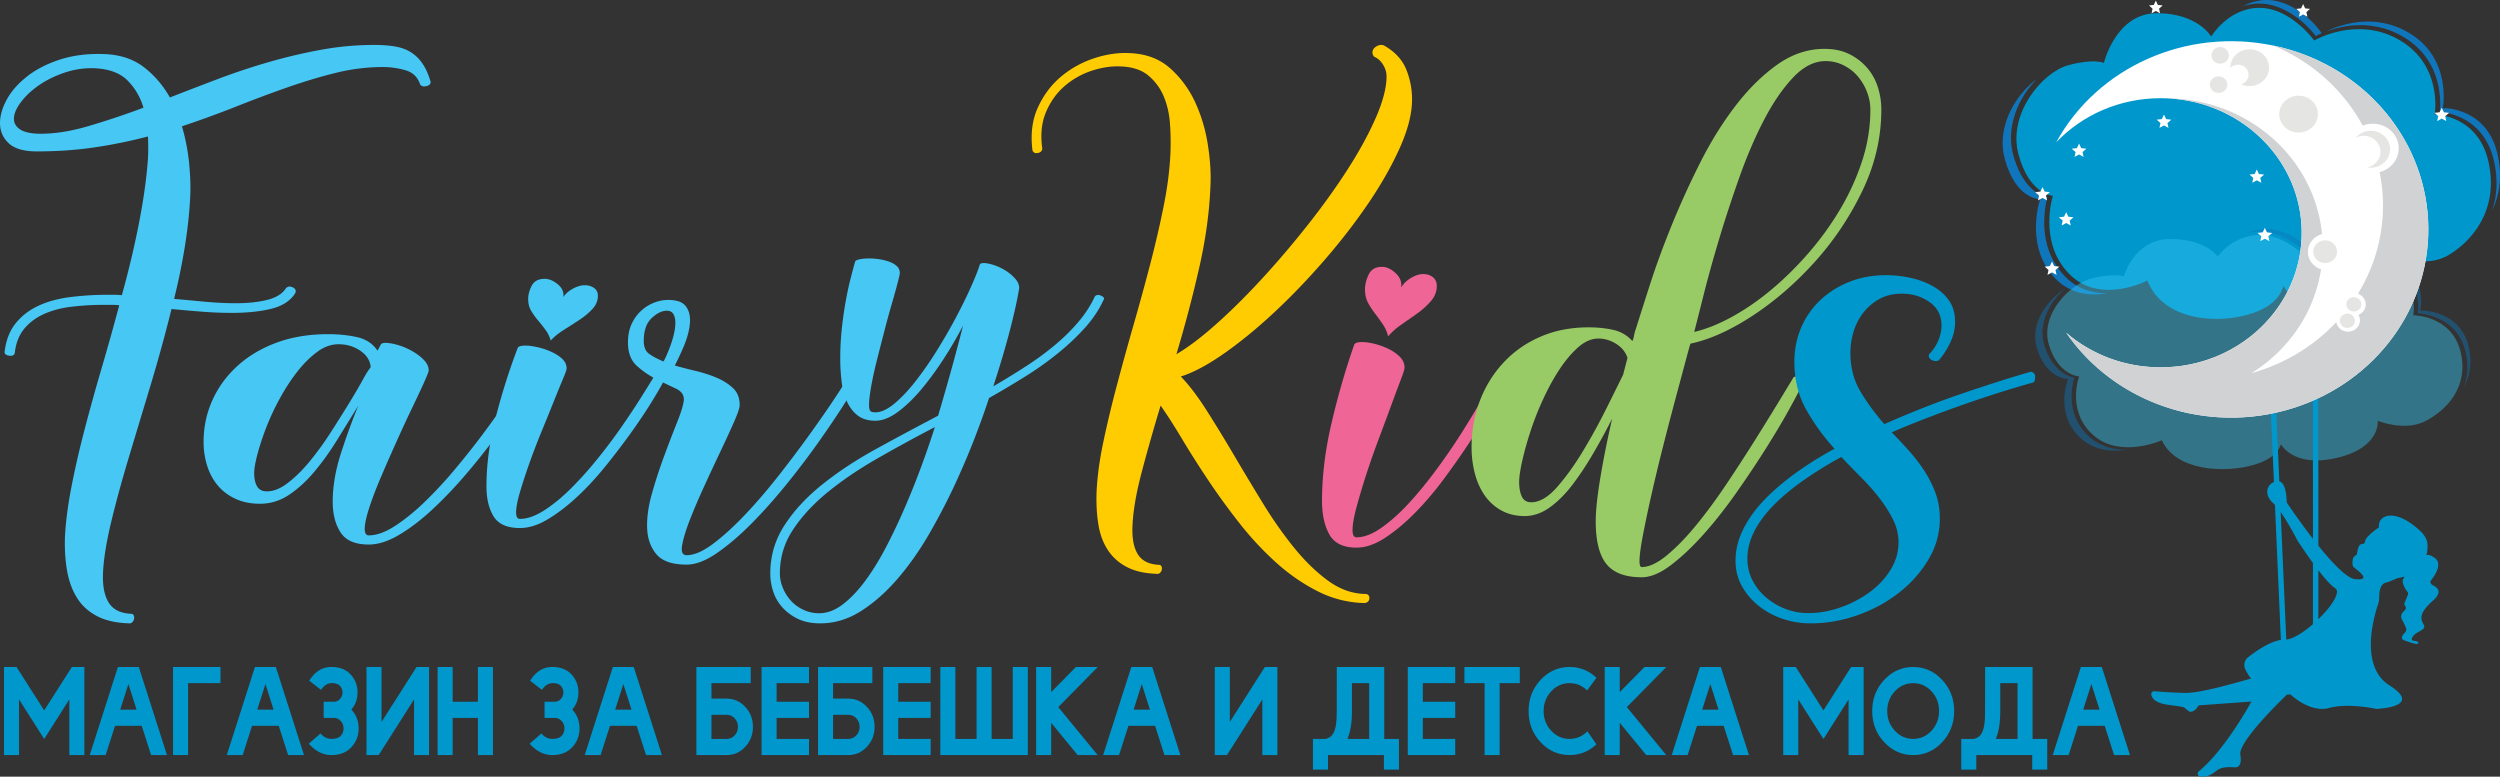 <svg xmlns="http://www.w3.org/2000/svg" viewBox="0 0 9937.09 3087.21"><rect x="0" y="0" width="9937.09" height="3087.21" fill="#333333" stroke="none"/><defs><style>.cls-1{fill:#0f0f10;}.cls-1,.cls-2,.cls-3,.cls-4,.cls-5,.cls-7,.cls-8,.cls-9{fill-rule:evenodd;}.cls-2,.cls-4{fill:#0f76bc;}.cls-3,.cls-6{fill:#0098cc;}.cls-4,.cls-5{opacity:0.45;}.cls-5{fill:#33c5f3;}.cls-7{fill:#fff;}.cls-8{fill:#d0d2d3;}.cls-9{fill:#e5e5e4;}.cls-10{fill:#ffcc02;}.cls-11{fill:#46c7f4;}.cls-12{fill:#ef6596;}.cls-13{fill:#98cb66;}</style></defs><g id="right_logo" data-name="right logo"><g id="Layer_2" data-name="Layer 2"><path class="cls-1" d="M11758.32,1273.66c2.07-.76,4.18-1.51,6.37-2.27-3.75,2-5.74,3.13-5.74,3.13l-.63-.86Z" transform="translate(-2560.42 -1113.66)"/><path class="cls-2" d="M12466.45,1950.19c31.74-65.94,39.27-141.07,22-220.16-15.75-72.3-53.95-130.58-119.63-162.87-25-12.29-61.79-23.27-90-23.27h-9.49l1.67-9.63c5.6-32.2,2.11-76.66-4.62-108-17.08-79.56-62.19-141.26-130.73-182-71.64-42.61-151.71-53.72-232.4-37.88-30.06,5.9-67.64,17.42-96.8,32.45a437.49,437.49,0,0,1,64.21-18c84.44-16.58,168.37-4.79,243.32,39.78,72.39,43.06,120.26,108.62,138.29,192.66,6.57,30.61,10.08,72,6.1,105.17,29,1.94,63.15,12.49,87.67,24.55,70.1,34.47,111.45,96.82,128.27,174,14.69,67.45,12.38,132.93-7.91,193.23Zm-677.51-704.49-2.68-3.71c-47.24-65.51-133.15-128.33-214.47-128.33-34.23,0-66.28,9-95.18,24.66a209.42,209.42,0,0,1,65.56-10.49c84.14,0,172,61.64,223,129.24,7.41-4,15.41-7.83,23.73-11.37Z" transform="translate(-2560.42 -1113.66)"/><path class="cls-2" d="M10656.8,1427.33c-76,76-122.61,192.38-95.31,297.35,14.6,56.15,41.17,115.51,88.26,150.41,12.55,9.3,31.33,19.47,48.3,23.2-8.73,31.86-12.53,71.32-12.21,102.7.84,79.88,26.26,153.48,81.73,210.63,47.61,49.05,107.46,68.2,169.29,67.66-3,.53-6,1-8.86,1.41-73.47,10.58-144-4.4-197.93-59.93-52.52-54.1-76.3-123.65-77.08-199.23-.34-32.69,4.05-75.28,14.17-106.72l3.28-10.19-10.4-.56c-15.82-.85-37.35-12.36-49.75-21.55-43.9-32.53-68.61-89.12-82.2-141.35-20.12-77.38,2-157.86,44.31-223,20.62-31.76,50.51-65.74,84.4-90.83Z" transform="translate(-2560.42 -1113.66)"/><path class="cls-3" d="M11759,1274.52s171.58-101.28,341.85,0,137.12,294.15,137.12,294.15,172.8,0,214.12,189.65-65,313.33-159.65,369.61-216-1.93-216-1.93,15.18,140.45-184.08,195.46-255.45-71.61-255.45-71.61c-14.83,53.29-61.72,87.39-119,107.4-138.54,48.37-359.69,32.47-421.92-128.69,0,0-188.78,99.67-311.81-27.09s-63.86-309.63-63.86-309.63-95.17-5.08-137.13-166.42,95.55-324.14,197.22-352.21,142.76-9.67,142.76-9.67,47-197.39,210.37-197.39,216,92.89,216,92.89,67.4-114.18,191.95-114.18S11759,1274.52,11759,1274.52Z" transform="translate(-2560.42 -1113.66)"/></g><g id="Layer_2_copy" data-name="Layer 2 copy"><path class="cls-1" d="M11733.08,2144.63c1.81-.57,3.66-1.14,5.57-1.71-3.28,1.47-5,2.35-5,2.35l-.55-.64Z" transform="translate(-2560.42 -1113.66)"/><path class="cls-4" d="M12352.75,2653.89c27.78-49.64,34.37-106.19,19.29-165.73-13.79-54.42-47.21-98.29-104.68-122.6-21.88-9.25-54.08-17.52-78.76-17.52h-8.3l1.46-7.24c4.9-24.24,1.85-57.71-4.05-81.34-14.94-59.89-54.42-106.33-114.39-137-62.7-32.08-132.76-40.44-203.38-28.52-26.3,4.45-59.19,13.11-84.7,24.43a432.43,432.43,0,0,1,56.19-13.55c73.89-12.48,147.33-3.61,212.92,30,63.35,32.41,105.24,81.76,121,145,5.75,23,8.82,54.22,5.34,79.17,25.33,1.46,55.26,9.4,76.71,18.47,61.35,25.95,97.53,72.89,112.25,131,12.86,50.77,10.84,100.06-6.92,145.45Zm-592.88-530.31-2.34-2.79c-41.34-49.31-116.52-96.6-187.68-96.6a196.4,196.4,0,0,0-83.29,18.56,210.62,210.62,0,0,1,57.37-7.9c73.62,0,150.53,46.4,195.17,97.29,6.49-3,13.49-5.9,20.77-8.56Z" transform="translate(-2560.42 -1113.66)"/><path class="cls-4" d="M10769.15,2260.3c-66.48,57.21-107.29,144.82-83.4,223.84,12.78,42.27,36,87,77.24,113.22,11,7,27.41,14.65,42.26,17.46-7.64,24-11,53.69-10.68,77.31.73,60.13,23,115.53,71.52,158.55,41.66,36.92,94,51.34,148.14,50.94-2.63.39-5.22.74-7.75,1.06-64.3,8-126-3.32-173.21-45.12-46-40.73-66.77-93.08-67.45-150-.3-24.61,3.54-56.66,12.4-80.34l2.87-7.66-9.11-.42c-13.83-.64-32.68-9.31-43.53-16.23-38.41-24.48-60-67.08-71.93-106.4-17.6-58.25,1.77-118.83,38.78-167.87,18-23.9,44.2-49.48,73.85-68.37Z" transform="translate(-2560.42 -1113.66)"/><path class="cls-5" d="M11733.63,2145.28s150.15-76.24,299.15,0,120,221.42,120,221.42,151.21,0,187.37,142.76-56.91,235.86-139.71,278.23-189-1.46-189-1.46,13.28,105.73-161.09,147.13-223.54-53.9-223.54-53.9c-13,40.12-54,65.79-104.16,80.85-121.24,36.41-314.76,24.43-369.22-96.87,0,0-165.2,75-272.86-20.4s-55.88-233.07-55.88-233.07-83.28-3.83-120-125.28,83.61-244,172.59-265.12,124.92-7.28,124.92-7.28,41.09-148.59,184.09-148.59,189,69.92,189,69.92,59-85.94,168-85.94,190.38,97.6,190.38,97.6Z" transform="translate(-2560.42 -1113.66)"/></g><g id="Layer_6" data-name="Layer 6"><path class="cls-6" d="M11111.54,3874.4c2,13.85,14.67,33.79,66.69,40.82,82.92,11.3,52.91,5.54,85.18,27.07,0,0,20.2,5.55,35.77-24.83l210.2-15.24s-103.69,191.54-209.07,277.34c-7.9,6.5-4.52,19.4,5.75,20.68,11.62,1.49,26.06.75,40.28-6.82,31.48-16.42,28.43-33.79,95.23-29.95,0,0,33.73,7.46,23.8-49.57-8.34-48,138.45-194.2,185.49-239.5,4.52,0,9.26-.11,13.88-.43,0,0,76.84,74.72,153.67,53.72s187.3,3.73,187.3,3.73,190.46-6.07,52.24-93.58c-118.25-74.83-63.3-268.29-45-322.43a83.13,83.13,0,0,0,4.4-27.82c-.11-19.93,3.5-55.43,29.79-58.73,10.27-3.63,19.86-7.36,28.88-11.09,4.85-2,9.59-4.05,14.1-6.07,3.16-.54,6.32-1.07,9.26-1.71a170.71,170.71,0,0,0,18.95-4.9l-3.95,7.35-3.16,5.55v.1c-3.83,14.28,11.29,38.16,13.32,41.57l.22.21c5.76,5.76,9.14,11.94,6.44,18.44-8,19.72-13,31.66-14.11,35-1.35,3.41,11.28,14.6,3.72,23.87a71,71,0,0,1-7.33,7.82c-7.72,7.2-10.93,17.89-7.38,27.58a13.16,13.16,0,0,0,1,2.12c1.92,3.2,12,22.49,16.13,33.9a8.36,8.36,0,0,1,1.13,3.09,2.11,2.11,0,0,0,.23,1,12.28,12.28,0,0,1,.34,3.73v.1a19.76,19.76,0,0,1-6,12.37c-9.59,9.8-19.41,24.3-.79,30.59,29.22,9.7,57.77,20.68,54.38,8.42-3.5-12-36.1.64-22.45-22.71,14.1-23.23,56.64-26.32,44.34-48.17-12.07-21.64-22-43.92,36.67-95.93,38.36-33.9,18.73-52.12.45-60.65-9.93-4.69-13.2-13.33-7.67-20.68,17.37-22.06,44.11-64.81,15.91-87.19a70.91,70.91,0,0,0-24-12.79c-.79-.32-1.24-.42-1.91-.64a57.65,57.65,0,0,0-8.81,1.17c1-3.94,1.81-7.67,2.49-11.3,3.83-23,.67-40.6.67-40.6a81.48,81.48,0,0,0-2.59-8.53c-4.63-12.15-12.86-24.52-26.18-36.67-105.94-97.63-170.48-57-162.92-13.53,0,0-52.24,34.53-55.29,55.63s-20.31-2.66-28.32,30.7c-4.74,19.19-3.16,21.85-7.78,24.41-6.66,3.84-12.08,9.81-13,17.37-1.46,11.3-2,24.63,3.16,29.64,9.14,8.95,79.77,55.64,6.09,48.07-33.17-3.31-91.61-65.45-145.77-132.81l-.4-637.23c-7.45-5.43-14.67-11.19-21.55-17l.4,627.1c-57-73.76-104.48-145-104.48-145s1.13-75.57-29.22-83.67l-10.72-242.28-1.13-27-.79-17.8-4-119.27a31,31,0,0,1-4.28-.64c-5.87-.85-11.62-1.91-17.49-3l2.63,88.36,1.58,34.64.68,13.86,12.18,275.95c-30.57,12.37-38.81,51.7-3.27,83.78,2.37,2.13,4.74,4.48,7.22,7.14l23.58,536.46c-46.26,7.46-100.87,45.84-130.43,69.18a38.46,38.46,0,0,0-11.28,46.79,185.19,185.19,0,0,0,23.13,37.52c-88.57,25.9-211.33,58.73-261.76,57.35-59.69-1.6-102.56-4.91-122-6.72A11.43,11.43,0,0,0,11111.54,3874.4Zm664-494.25c24.71,32,49.64,60.75,66.45,71.3,24.49,15.25-14.44,73.23-66.45,123.33Zm-127.61,275.42-22.23-506.4c33.51,47.11,66.68,113,66.68,113s28.32,43.49,61.61,89.33V3594.6C11716.19,3627.43,11675.35,3653.33,11647.93,3655.57Z" transform="translate(-2560.42 -1113.66)"/></g><g id="Layer_1" data-name="Layer 1"><path class="cls-7" d="M11709.22,2038.87c0-295.42-251-534.9-560.62-534.9-164.45,0-312.37,67.56-414.92,175.17,163.82-299.16,517.31-456.6,862.86-384.32s597.57,356.41,615.17,693.52-203.57,643.72-539.88,748.42-704.45-18.45-898.62-300.59c99.38,85.53,231,137.61,375.39,137.61,309.63,0,560.62-239.49,560.62-534.91" transform="translate(-2560.42 -1113.66)"/><path class="cls-8" d="M11709.22,2038.87c0-287.26-237.33-521.6-535.11-534.33l.11,0c275,1.85,516.23,175.63,593.38,427.51a570.18,570.18,0,0,1,22.4,112.22c-32.27,8.68-55.92,37-55.92,70.54,0,32.21,21.78,59.56,52.06,69.38-25.25,165.52-123.28,317.64-277.24,413,133.45-37.19,249.32-108.77,337.9-203.13,3.67,21.47,23.19,37.85,46.72,37.85,26.15,0,47.34-20.22,47.34-45.17A43.31,43.31,0,0,0,11935,2365c16.92-6.89,28.77-22.91,28.77-41.57,0-19.37-12.78-35.89-30.74-42.31,56-91.32,90.51-195.49,97.94-305.81a662.75,662.75,0,0,0-12-177.49c43.71-11.21,75.89-49.29,75.89-94.54,0-54.06-45.93-97.89-102.6-97.89a106.55,106.55,0,0,0-40.43,7.9c-74.89-138.85-198.38-252.93-355.35-318.45,345.55,72.29,597.57,356.41,615.17,693.52s-203.57,643.72-539.88,748.42-704.46-18.45-898.62-300.59c99.38,85.53,231,137.61,375.39,137.61,309.62,0,560.62-239.49,560.62-534.91" transform="translate(-2560.42 -1113.66)"/><path class="cls-9" d="M11696.87,1494c-42.41,0-76.79,32.8-76.79,73.27s34.38,73.27,76.79,73.27,76.79-32.8,76.79-73.27-34.38-73.27-76.79-73.27" transform="translate(-2560.42 -1113.66)"/><path class="cls-9" d="M11916.46,2294.86c-16.52,0-29.92,12.79-29.92,28.55s13.4,28.56,29.92,28.56,29.92-12.79,29.92-28.56-13.39-28.55-29.92-28.55" transform="translate(-2560.42 -1113.66)"/><path class="cls-9" d="M11983.77,1633.62a78,78,0,0,0-60.42,28.05,68.69,68.69,0,0,1,32.54-8.11c36.73,0,66.5,28.41,66.5,63.45,0,30.39-22.38,55.78-52.28,62a80.88,80.88,0,0,0,13.66,1.16c42.42,0,76.8-32.8,76.8-73.27s-34.38-73.27-76.8-73.27" transform="translate(-2560.42 -1113.66)"/><path class="cls-9" d="M11802.46,2068.86c-26.15,0-47.34,20.22-47.34,45.17s21.19,45.17,47.34,45.17,47.34-20.22,47.34-45.17-21.19-45.17-47.34-45.17" transform="translate(-2560.42 -1113.66)"/><path class="cls-9" d="M11890.81,2360.13c-16.52,0-29.92,12.78-29.92,28.55s13.4,28.55,29.92,28.55,29.92-12.79,29.92-28.55-13.39-28.55-29.92-28.55" transform="translate(-2560.42 -1113.66)"/><path class="cls-9" d="M11502.5,1309.27c-42.42,0-76.8,32.8-76.8,73.27,0,.46,0,.91,0,1.37a42.33,42.33,0,0,1,30.8-13c22.93,0,41.52,17.74,41.52,39.62,0,17.82-12.34,32.89-29.3,37.87a79.41,79.41,0,0,0,33.76,7.45c42.41,0,76.79-32.81,76.79-73.27s-34.38-73.27-76.79-73.27" transform="translate(-2560.42 -1113.66)"/><path class="cls-9" d="M11385.17,1300.51c-19.15,0-34.68,14.81-34.68,33.08s15.53,33.08,34.68,33.08,34.67-14.81,34.67-33.08-15.52-33.08-34.67-33.08" transform="translate(-2560.42 -1113.66)"/><path class="cls-9" d="M11379,1417c-19.15,0-34.67,14.81-34.67,33.08s15.52,33.09,34.67,33.09,34.67-14.81,34.67-33.09S11398.14,1417,11379,1417" transform="translate(-2560.42 -1113.66)"/><polygon class="cls-7" points="8212.77 843.36 8204.21 861.38 8183.61 863.58 8198.93 876.91 8194.75 896.28 8212.77 886.5 8230.79 896.28 8226.61 876.9 8241.93 863.58 8221.32 861.38 8212.77 843.36"/><polygon class="cls-7" points="8263.94 570.85 8255.39 588.87 8234.78 591.06 8250.1 604.39 8245.92 623.77 8263.94 613.99 8281.96 623.77 8277.78 604.39 8293.1 591.06 8272.49 588.87 8263.94 570.85"/><polygon class="cls-7" points="8118.69 743.63 8110.14 761.65 8089.53 763.84 8104.85 777.17 8100.67 796.55 8118.69 786.76 8136.71 796.55 8132.53 777.17 8147.85 763.84 8127.24 761.65 8118.69 743.63"/><polygon class="cls-7" points="8601.42 455.44 8592.87 473.46 8572.26 475.65 8587.58 488.99 8583.4 508.37 8601.42 498.58 8619.44 508.37 8615.26 488.99 8630.58 475.65 8609.97 473.46 8601.42 455.44"/><polygon class="cls-7" points="8970.42 673.61 8961.87 691.63 8941.26 693.83 8956.58 707.16 8952.4 726.53 8970.42 716.75 8988.44 726.53 8984.26 707.15 8999.58 693.83 8978.97 691.63 8970.42 673.61"/><polygon class="cls-7" points="9002.31 905.67 8993.76 923.69 8973.15 925.88 8988.47 939.22 8984.29 958.59 9002.31 948.81 9020.34 958.59 9016.15 939.22 9031.48 925.88 9010.87 923.69 9002.31 905.67"/><polygon class="cls-7" points="8568.99 2.34 8561 19.59 8541.76 21.68 8556.07 34.44 8552.16 52.99 8568.99 43.62 8585.82 52.99 8581.91 34.44 8596.22 21.68 8576.98 19.59 8568.99 2.34"/><polygon class="cls-7" points="9154.58 15.97 9146.59 33.22 9127.35 35.32 9141.65 48.08 9137.75 66.62 9154.58 57.26 9171.4 66.62 9167.5 48.08 9181.8 35.32 9162.56 33.22 9154.58 15.97"/><polygon class="cls-7" points="9705.49 428.23 9696.94 446.25 9676.33 448.44 9691.65 461.77 9687.47 481.15 9705.49 471.36 9723.52 481.15 9719.33 461.77 9734.65 448.44 9714.05 446.25 9705.49 428.23"/><polygon class="cls-7" points="8156.42 1039.6 8147.87 1057.62 8127.26 1059.81 8142.58 1073.14 8138.4 1092.52 8156.43 1082.74 8174.45 1092.52 8170.26 1073.14 8185.59 1059.81 8164.98 1057.62 8156.42 1039.6"/></g></g><g id="letters_down" data-name="letters down"><g id="paths_for_font" data-name="paths for font"><path class="cls-6" d="M2736.06,4051l-100-157.23v221.19h-59.76V3764.82h49.77l110,172.6,110-172.6h49.77v350.09H2836V3893.72Z" transform="translate(-2560.42 -1113.66)"/><path class="cls-6" d="M3161,4114.91l-37.27-116.21H3017.6l-37.27,116.21h-63.17l112-350.09h82.94l112,350.09Zm-57.72-180.42-32.49-101.8-32.49,101.8Z" transform="translate(-2560.42 -1113.66)"/><path class="cls-6" d="M3308,4114.91h-59.76V3764.82h188.59V3829H3308Z" transform="translate(-2560.42 -1113.66)"/><path class="cls-6" d="M3705.64,4114.91l-37.26-116.21H3562.26L3525,4114.91h-63.17l112-350.09h82.94l112,350.09Zm-57.71-180.42-32.49-101.8-32.5,101.8Z" transform="translate(-2560.42 -1113.66)"/><path class="cls-6" d="M3847,3903h40.22q14.31,0,24.43-10.86a38.81,38.81,0,0,0,0-52.25q-10.12-10.86-32.38-10.87-24.54,0-42.95,26.62l-46.58-36.14q33.41-54.67,88.39-54.68,48.16,0,75.78,29.66t27.61,71.41q0,39.56-24.54,68.12,28.85,31,28.86,74.95t-29,74.95q-29,31-79,31t-90-45.16l46.58-40.77q18.18,21.72,43.4,21.72,25.45,0,36.81-12.2t11.37-29.54q0-17.34-11.37-29.54a36.42,36.42,0,0,0-27.72-12.21h-40Z" transform="translate(-2560.42 -1113.66)"/><path class="cls-6" d="M4216.22,3764.82H4266v350.09h-59.76V3893.72l-140.66,221.19h-48.4V3764.82h59.76v218.5Z" transform="translate(-2560.42 -1113.66)"/><path class="cls-6" d="M4460,3967.21H4359.61v147.7h-59.77V3764.82h59.77V3903H4460V3764.82h59.76v350.09H4460Z" transform="translate(-2560.42 -1113.66)"/><path class="cls-6" d="M4725,3903h40.22q14.31,0,24.42-10.86a38.78,38.78,0,0,0,0-52.25q-10.11-10.86-32.38-10.87-24.54,0-42.94,26.62l-46.58-36.14q33.39-54.67,88.39-54.68,48.16,0,75.78,29.66t27.61,71.41q0,39.56-24.54,68.12,28.84,31,28.85,74.95t-29,74.95q-29,31-79,31t-90-45.16l46.58-40.77q18.18,21.72,43.4,21.72,25.44,0,36.81-12.2t11.36-29.54q0-17.34-11.36-29.54a36.43,36.43,0,0,0-27.72-12.21h-40Z" transform="translate(-2560.42 -1113.66)"/><path class="cls-6" d="M5128.32,4114.91l-37.27-116.21H4984.94l-37.27,116.21H4884.5l112-350.09h82.94l112,350.09Zm-57.72-180.42-32.49-101.8-32.5,101.8Z" transform="translate(-2560.42 -1113.66)"/><path class="cls-6" d="M5388.26,3829v61.53h60.67q43.17,0,73.74,32.84t30.56,79.46q0,46.4-30.56,79.23t-73.74,32.83H5328.5V3764.82h215.87V3829Zm60.67,221.68q18.63,0,31.7-14t13.07-33.82q0-20-13.07-34t-31.7-14h-60.67v95.94Z" transform="translate(-2560.42 -1113.66)"/><path class="cls-6" d="M5776.14,3764.82V3829H5647.3v74h128.84v64.21H5647.3v83.49h128.84v64.21h-188.6V3764.82Z" transform="translate(-2560.42 -1113.66)"/><path class="cls-6" d="M5871.81,3829v61.53h60.66q43.17,0,73.74,32.84t30.56,79.46q0,46.4-30.56,79.23t-73.74,32.83H5812V3764.82h215.87V3829Zm60.66,221.68q18.63,0,31.7-14t13.07-33.82q0-20-13.07-34t-31.7-14h-60.66v95.94Z" transform="translate(-2560.42 -1113.66)"/><path class="cls-6" d="M6259.68,3764.82V3829H6130.84v74h128.84v64.21H6130.84v83.49h128.84v64.21h-188.6V3764.82Z" transform="translate(-2560.42 -1113.66)"/><path class="cls-6" d="M6298.08,4114.91V3764.82h59.76V4050.7h84.31V3764.82h59.76V4050.7H6586V3764.82h59.76v350.09Z" transform="translate(-2560.42 -1113.66)"/><path class="cls-6" d="M6843.88,4114.91l-105.2-128.17v128.17h-59.76V3764.82h59.76v99.85l98.39-99.85h86.8l-157,159.42,156.56,190.67Z" transform="translate(-2560.42 -1113.66)"/><path class="cls-6" d="M7189,4114.91l-37.26-116.21H7045.66l-37.26,116.21h-63.17l112-350.09h82.94l112,350.09Zm-57.71-180.42-32.5-101.8-32.49,101.8Z" transform="translate(-2560.42 -1113.66)"/><path class="cls-6" d="M7588.06,3764.82h49.76v350.09h-59.76V3893.72L7437.4,4114.91H7389V3764.82h59.76v218.5Z" transform="translate(-2560.42 -1113.66)"/><path class="cls-6" d="M7828.23,4050.7q22.28-3.9,33-24.41,13.18-25.14,12.5-82.27l.23-115v-64.2h188.6V4050.7h58.39v122.07h-59.76v-57.86H7838.91v57.86h-59.76V4050.7Zm174.51,0V3829h-68.62v114q0,66.9-17.95,107.66Z" transform="translate(-2560.42 -1113.66)"/><path class="cls-6" d="M8344.72,3764.82V3829H8215.88v74h128.84v64.21H8215.88v83.49h128.84v64.21h-188.6V3764.82Z" transform="translate(-2560.42 -1113.66)"/><path class="cls-6" d="M8461.52,4114.91V3829h-80.21v-64.2h220V3829h-80v285.89Z" transform="translate(-2560.42 -1113.66)"/><path class="cls-6" d="M8870.07,4020.43l35.91,51.76q-45.22,42.72-106.8,42.72-67.49,0-115.21-51.14t-47.71-123.91q0-72.51,47.71-123.77t115.21-51.27q61.57,0,106.8,42.72l-37,50.54q-29.31-29.05-69.76-29.06-42.72,0-72.94,32.48T8696,3939.86q0,45.91,30.22,78.37t72.94,32.47Q8840.3,4050.7,8870.07,4020.43Z" transform="translate(-2560.42 -1113.66)"/><path class="cls-6" d="M9103.89,4114.91l-105.21-128.17v128.17h-59.76V3764.82h59.76v99.85l98.39-99.85h86.8l-157,159.42,156.56,190.67Z" transform="translate(-2560.42 -1113.66)"/><path class="cls-6" d="M9449.05,4114.91l-37.27-116.21H9305.67l-37.27,116.21h-63.17l112-350.09h82.93l112,350.09Zm-57.72-180.42-32.49-101.8-32.49,101.8Z" transform="translate(-2560.42 -1113.66)"/><path class="cls-6" d="M9808.29,4051l-100-157.23v221.19h-59.77V3764.82h49.77l110,172.6,110-172.6H9968v350.09h-59.77V3893.72Z" transform="translate(-2560.42 -1113.66)"/><path class="cls-6" d="M10165,4114.91q-67.49,0-115.2-51.14t-47.72-123.91q0-72.51,47.72-123.77t115.2-51.27q67.49,0,115.21,51.27t47.71,123.77q0,72.76-47.71,123.91T10165,4114.91Zm72.83-96.68q30.1-32.46,30.11-78.37t-30.11-78.36Q10207.75,3829,10165,3829t-72.94,32.48q-30.23,32.46-30.22,78.36t30.22,78.37q30.23,32.47,72.94,32.47T10237.87,4018.23Z" transform="translate(-2560.42 -1113.66)"/><path class="cls-6" d="M10405.22,4050.7q22.27-3.9,33-24.41,13.17-25.14,12.5-82.27l.23-115v-64.2h188.59V4050.7h58.4v122.07h-59.76v-57.86H10415.9v57.86h-59.76V4050.7Zm174.51,0V3829h-68.62v114q0,66.9-18,107.66Z" transform="translate(-2560.42 -1113.66)"/><path class="cls-6" d="M10963.52,4114.91l-37.27-116.21h-106.11l-37.27,116.21h-63.17l112-350.09h82.94l112,350.09Zm-57.72-180.42-32.49-101.8-32.49,101.8Z" transform="translate(-2560.42 -1113.66)"/></g></g><g id="letters_up" data-name="letters up"><g id="Path_letters" data-name="Path letters"><g id="K_copy" data-name="K copy"><path class="cls-10" d="M6664.14,1710.16q-11.76-95.82,21.56-169t91.12-122.05a395.48,395.48,0,0,1,131.29-73.37q73.49-24.49,142.08-20.92,98,3.63,161.69,60.58t100,136.5q36.28,79.55,50,169.95t9.81,160.9q-5.91,155.51-45.11,327.26t-90.25,341.7q70.57-41.59,158.83-120.23t181.39-179.88q93.15-101.26,182.36-214.27t158.83-221.47q69.61-108.46,111.78-205.21T8071.71,1417q0-23.49-13.74-46.09t-35.3-31.66c-5.24-6-7.54-12.33-6.87-19a26.15,26.15,0,0,1,8.81-17.16,42.15,42.15,0,0,1,18.65-10,27.54,27.54,0,0,1,20.61,2.71q62.41,36.15,85.8,93.12a313.63,313.63,0,0,1,23.4,120.23q0,83.17-48,190.73t-125.42,221.49q-77.4,113.91-175.39,226.91t-199.88,207.91q-101.91,94.9-198.91,162.72T7254,2610.26q49,50.64,102,133.82t108.89,178.09q55.9,94.9,115.74,192.54t124.58,177.17q64.76,79.54,134.39,130.19t146.16,52.42q17.63,0,17.65,16.29t-17.65,19.87a427.72,427.72,0,0,1-186.37-46.16q-88.28-44.38-165.78-114a1244,1244,0,0,1-145.19-155.54q-67.66-85.87-125.55-172.63t-104.93-165.43q-47.05-78.63-84.3-131.06-43.14,142.82-75.46,265.75T7062,3201.24q-3.95,72.3,19.57,113t82.3,44.28c6.54,0,10.78,1.78,12.75,5.43a20.06,20.06,0,0,1,2,12.64,23.33,23.33,0,0,1-5.87,12.67q-4.91,5.4-10.78,5.41-72.49-1.83-120.52-26.2T6965,3301.58q-28.44-42.51-38.22-100.32t-7.81-128.33q3.9-92.19,26.43-199.72t53.9-225.94q31.35-118.39,66.62-241.29t66.62-243.11q31.34-120.18,53.9-233.17t26.49-212.38a1077,1077,0,0,0-2-111.15q-3.91-58.76-24.52-108.44a215.37,215.37,0,0,0-61.74-84q-41.16-34.32-113.65-36.16-54.87-1.8-113.64,18.08a314.63,314.63,0,0,0-105.81,60.56q-47,40.68-73.49,103t-14.68,145.52q-2,14.48-18.65,17.18T6664.14,1710.16Z" transform="translate(-2560.42 -1113.66)"/></g><g id="a_copy" data-name="a copy"><path class="cls-11" d="M4074.81,2481.94q4.61-5.47,18.49-5.47,18.48,0,47.4,8.2a264.84,264.84,0,0,1,56.64,23.68q27.75,15.51,47.4,35.53t19.65,41.9q0,7.3-18.5,48.28t-47.39,101.12q-28.93,60.12-61.27,132.09T4076,3006.64q-28.93,67.43-47.39,123.89t-18.5,85.63q0,25.49,16.18,25.51,46.23,0,104-37.35t119.07-96.56a1682.61,1682.61,0,0,0,121.38-131.18q60.11-72,111-140.29t90.17-125.71q39.28-57.39,57.8-88.36,4.61-7.26,25.43-3.64t20.81,12.75q-18.54,34.64-59,95.65t-93.63,133q-53.22,72-116.76,145.75a1671.53,1671.53,0,0,1-129.47,134.82q-65.89,61-130.63,99.29t-120.23,38.26q-81,0-112.13-48.28t-31.21-121.15q0-92.93,33.52-195.86t68.21-186.74q-41.62,67.42-84.39,136.64t-90.17,125.71q-47.41,56.49-100.57,92T3593.91,3116q-55.48,0-98.26-20t-70.52-53.74q-27.74-33.69-41.62-78.34a314.6,314.6,0,0,1-13.87-93.83q0-87.45,34.68-164.88t99.42-136.64q64.7-59.19,156.06-92.92t204.61-33.71q62.43,0,115.6,11.85t80.92,53.74Zm-41.62,83.8q-6.93-36.42-43.93-60.12T3906,2481.94q-44,0-85.55,31t-78.6,78.34q-37,47.4-69.36,106.58a949.76,949.76,0,0,0-54.34,116.6q-22,57.39-34.68,105.67t-12.71,73.79q0,32.79,11.56,52.83t39.3,20q39.29,0,83.23-33.7t86.7-85.63a1198.69,1198.69,0,0,0,82.08-113q39.28-61,72.83-115.69T4002,2624q21.95-40,31.21-49.19Z" transform="translate(-2560.42 -1113.66)"/></g><g id="i_copy" data-name="i copy"><path class="cls-11" d="M4494,3047.11q0-130.86,37.1-275.35t87.29-275.35q4.35-9.07,30.55-9.09,19.64,0,48,6.37a284.27,284.27,0,0,1,54.55,18.17q26.19,11.83,43.65,28.17t17.46,38.17q0,7.29-15.28,43.62t-37.1,90.87q-21.84,54.53-48,118.14t-48,125.41q-21.84,61.8-37.09,113.59t-15.28,80.88q0,25.42,15.28,25.44,43.62,0,96-33.62t104.75-85.42a1439.07,1439.07,0,0,0,104.75-116.32q52.36-64.5,96-127.23t77.47-116.32q33.81-53.58,51.29-82.69c2.89-4.83,10.91-6.05,24-3.64s19.64,6.68,19.64,12.72q-17.49,34.56-52.37,90.88t-81.84,121.77q-47,65.43-101.47,132.68T4853,3089.82q-57.85,53.59-115.66,88.15t-110.2,34.53q-76.36,0-104.75-46.34T4494,3047.11Zm305.51-752.44q13.09-20,38.19-33.62t46.92-13.64q21.78,0,37.1,10.91t15.27,30.9q0,29.09-21.82,52.7t-52.37,43.63q-30.59,20-62.2,40t-51.28,41.8a128.58,128.58,0,0,0-20.73-42.71q-14.22-19.08-29.46-37.26a291.64,291.64,0,0,1-27.28-38.16q-12-20-12-47.26,0-25.44,14.18-52.71t51.29-27.26q26.18,0,52.37,21.81T4799.51,2294.67Z" transform="translate(-2560.42 -1113.66)"/></g><g id="r_copy" data-name="r copy"><path class="cls-11" d="M5289.71,3357.9q-85.24,0-120-41.08t-37-104.5q-2.2-63.42,20.18-141.12t49.33-150q26.91-72.35,50.46-131.29t25.78-85.75q2.22-30.35-32.51-46.44t-76.24-36.62a345,345,0,0,1-77.36-52.69q-35.85-32.14-35.88-92.88,0-42.88,14.58-74.14t38.12-52.69a162.65,162.65,0,0,1,51.57-32.16q28-10.71,54.94-10.71,49.29,0,68.39,22.33t19.06,58.05q0,23.23-6.73,50a356.43,356.43,0,0,1-16.81,50.91q-10.09,24.12-20.19,45.56t-16.81,33.93q38.1,10.73,83,21.44a532.32,532.32,0,0,1,83,26.79q38.1,16.08,65,41.09t26.91,67.88q0,16.06-22.43,67t-53.81,117q-31.42,66.1-65,139.33t-57.18,134q-23.55,60.71-30.27,100t17.94,39.3q44.82,0,105.39-45.55t126.69-115.22q66.12-69.66,133.42-155.4T5779.66,2839q57.18-79.45,99.79-143.8t58.3-92.88c3-3.57,11.21-4.47,24.66-2.68s20.18,5.67,20.18,11.61q-18,32.15-61.66,100.93T5818.9,2864q-58.33,83.05-128.93,170.59t-141.27,159q-70.64,71.41-137.91,117.89T5289.71,3357.9Zm-91.94-807.39q4.47-7.12,12.33-25t15.7-39.3a390.53,390.53,0,0,0,13.45-45.55q5.58-24.12,5.61-43.76,0-21.43-7.85-34.83t-25.79-13.4q-29.16,0-60.54,29.47t-31.39,90.21q0,35.74,20.18,50.91T5197.77,2550.51Z" transform="translate(-2560.42 -1113.66)"/></g><g id="i_2_copy" data-name="i 2 copy"><path class="cls-12" d="M7815.22,3104q0-147.43,38.2-310.24t89.9-310.24q4.47-10.23,31.46-10.24,20.22,0,49.44,7.17a276.11,276.11,0,0,1,56.19,20.48q27,13.34,44.94,31.73t18,43q0,8.2-15.73,49.15t-38.21,102.39q-22.49,61.42-49.44,133.1t-49.44,141.3q-22.48,69.64-38.2,128t-15.73,91.13q0,28.65,15.73,28.67,44.93,0,98.88-37.89t107.87-96.24q53.94-58.36,107.87-131.06t98.89-143.35q44.93-70.65,79.78-131.06t52.81-93.17q4.49-8.16,24.72-4.1t20.23,14.34q-18,38.91-53.94,102.39t-84.28,137.2q-48.34,73.72-104.5,149.49T8184.9,3152.15q-59.57,60.38-119.1,99.32t-113.49,38.9q-78.65,0-107.87-52.21T7815.22,3104Zm314.63-847.79q13.48-22.5,39.32-37.88t48.32-15.36q22.44,0,38.21,12.28t15.73,34.82q0,32.77-22.47,59.39a294.44,294.44,0,0,1-53.94,49.14q-31.5,22.56-64.05,45.06t-52.81,47.09a151.3,151.3,0,0,0-21.35-48.12q-14.64-21.49-30.34-42a327.71,327.71,0,0,1-28.09-43q-12.37-22.5-12.36-53.24,0-28.65,14.6-59.38t52.82-30.72q27,0,53.93,24.58T8129.85,2256.23Z" transform="translate(-2560.42 -1113.66)"/></g><g id="d_copy" data-name="d copy"><path class="cls-13" d="M8875,2414.78q52.19,0,97.85,10.14t76.11,44.6a102.82,102.82,0,0,0,6.52-22.3,147.24,147.24,0,0,1,6.53-24.33q21.7-68.89,56.54-177.38t84.8-232.13q50-123.63,113.08-249.35t140.25-227q77.18-101.36,166.35-165.23t189.19-63.85q56.52,0,97.85,20.27a224.82,224.82,0,0,1,70.67,53.72,217.17,217.17,0,0,1,43.49,77,291.12,291.12,0,0,1,14.14,90.21q0,166.24-75,322.34t-189.18,282.8Q9660,2281,9527.34,2368.16t-247.89,111.5q-4.38,14.19-20.66,75t-39.14,146q-22.83,85.15-47.84,183.47t-45.66,189.55q-20.7,91.23-34.79,164.21t-14.14,105.42q0,24.33,8.7,24.33,43.47,0,100-46.63t116.33-119.61q59.79-73,119.6-162.18t112-172.32q52.18-83.1,93.5-151t60.89-100.35q4.33-8.07,23.92-4.05t19.57,14.19q-17.43,38.52-57.63,111.5t-94.59,159.14q-54.37,86.19-118.5,177.38t-130.48,165.22q-66.34,74-129.38,121.64t-115.25,47.64q-97.84,0-140.26-52.71t-42.4-170.29q0-60.81,17.4-167.25t47.83-240.23q-34.8,68.94-75,137.86t-82.63,124.67q-42.41,55.79-90.24,90.21t-100,34.47q-52.18,0-92.42-22.3a194.29,194.29,0,0,1-66.32-59.8q-26.08-37.5-39.14-87.18a409.16,409.16,0,0,1-13.05-104.4q0-97.32,32.62-183.47t93.51-152q60.84-65.86,146.78-103.39T8875,2414.78ZM8598.83,3029q0,36.49,10.87,58.79t37,22.3q50,0,103.29-60.82t103.29-143.93q50-83.1,92.42-168.26t66.32-133.8q4.34-16.2,8.71-33.45t8.69-33.45q-10.9-34.46-44.58-55.75t-70.67-21.29q-41.32,0-80.46,34.47T8759.74,2581q-34.81,52.74-65.23,118.59a1155.21,1155.21,0,0,0-51.11,129.75q-20.68,63.85-32.61,117.58T8598.83,3029Zm1396-1479.9q0-34.46-13.05-68.93a214,214,0,0,0-35.88-61.83q-22.85-27.36-56.54-44.6a158,158,0,0,0-72.85-17.23q-67.41,0-129.38,65.88T9571.92,1590.7q-53.3,102.39-97.85,228.07t-80.46,245.3q-35.88,119.64-60.88,218.94t-38.06,150q69.57-16.2,147.87-58.79T9598,2267.81q77.16-63.87,148.95-146a1190.86,1190.86,0,0,0,127.22-175.36,956.55,956.55,0,0,0,88.06-193.6A655.42,655.42,0,0,0,9994.87,1549.14Z" transform="translate(-2560.42 -1113.66)"/></g><g id="s_copy" data-name="s copy"><path class="cls-6" d="M9852.44,2897.41A844.69,844.69,0,0,1,9740,2742.27q-47.23-83.67-47.24-189.84,0-71.43,25.87-133.7a323.33,323.33,0,0,1,74.24-109.21q48.34-46.93,115.84-74.5t148.47-27.56a462.46,462.46,0,0,1,95.6,10.21q48.34,10.23,88.85,32.66t65.24,57.15q24.72,34.74,24.74,85.73,0,40.86-19.12,81.66t-46.11,71.44q-13.5,6.12-28.12-2t-10.12-22.45a172.72,172.72,0,0,0,36-53.08q13.48-30.61,13.5-61.24,0-59.17-47.24-92.87t-110.23-33.69q-51.76,0-90,21.44a207.72,207.72,0,0,0-64.12,55.11A229.58,229.58,0,0,0,9927.8,2433a290.26,290.26,0,0,0-12.37,82.67q0,87.79,40.49,155.14a879.64,879.64,0,0,0,94.48,128.6q166.44-73.48,323.92-126.56t258.69-81.65q18,4.11,16.87,22.45c-.77,12.25-3.37,19.07-7.87,20.42q-45,12.24-108,31.63t-137.22,44.91q-74.24,25.54-155.22,56.14t-162,65.32q36,36.73,69.73,74.5a643.09,643.09,0,0,1,60.74,79.61A444.14,444.14,0,0,1,10254,3074q16.88,45.93,16.87,101,0,87.75-46.12,164.32T10105.51,3472q-73.12,56.13-164.21,87.78T9758,3591.44a346.61,346.61,0,0,1-112.48-18.37q-54-18.37-95.6-52.06a266.06,266.06,0,0,1-66.36-78.58q-24.72-44.92-24.74-100,0-63.29,30.37-124.51t83.23-116.35q52.88-55.12,124.84-107.17A1395.33,1395.33,0,0,1,9852.44,2897.41ZM9749,3550.61q60.73,0,123.72-21.43a445,445,0,0,0,115.85-59.2q52.83-37.79,85.48-89.81t32.62-111.25a196.76,196.76,0,0,0-20.25-86.75q-20.25-41.86-51.74-83.7a818.91,818.91,0,0,0-73.1-83.69q-41.65-41.82-82.11-84.71a1572.19,1572.19,0,0,0-146.22,89.82q-67.48,47-118.09,97T9535.27,3222q-29.21,55.11-29.24,112.27,0,44.88,19.12,83.69a219.69,219.69,0,0,0,52.86,68.38,264.09,264.09,0,0,0,77.6,47A251.85,251.85,0,0,0,9749,3550.61Z" transform="translate(-2560.42 -1113.66)"/></g><g id="y_copy" data-name="y copy"><path class="cls-11" d="M5622.21,3393q0-105.07,57.14-192.61t151.43-162.6q94.34-75.11,214.42-140.92t244.09-130.92q26.67-90,51.47-179.16t47.7-179.16a1544.42,1544.42,0,0,1-78.21,134.18q-43.87,67.5-89.61,121.65t-92.49,88.34q-46.69,34.14-88.66,34.16t-68.65-20q-26.72-20-42.91-54.16T5906,2632.61a756.32,756.32,0,0,1-5.71-95,1112.28,1112.28,0,0,1,6.63-121.67q6.66-60,16.14-110.83T5943,2214.3q10.43-40,16.11-60c1.27-4.44,7.33-7.79,18.18-10a187.72,187.72,0,0,1,37.32-3.34,270.78,270.78,0,0,1,42.11,3.34,208.09,208.09,0,0,1,39.23,10q18.16,6.67,29.64,17.5t11.5,27.49q0,5-8.62,38.34t-22.94,82.51q-14.34,49.15-29.62,108.33t-29.65,115.81q-14.34,56.67-22.94,105t-8.59,75q0,13.35,3.8,20.86c2.53,5,9.53,7.48,21,7.48q34.34,0,76.27-35t84.87-90a1402.71,1402.71,0,0,0,84.84-122.5q41.94-67.47,76.27-132.48t59.12-120.83q24.81-55.82,34.34-87.51,3.79-5,15.24-5,15.24,0,39.09,7.5a206.84,206.84,0,0,1,46.72,21.66,174.23,174.23,0,0,1,39.08,32.51q16.2,18.33,16.22,38.32-11.48,70-38.14,171.67t-64.83,218.31q68.64-40,131.57-80.82a1150.07,1150.07,0,0,0,115.38-85q52.44-44.16,92.46-91.66a451.77,451.77,0,0,0,64.86-100.84q9.52-8.33,22.86-2.49c8.89,3.9,13.36,8.07,13.36,12.5q-26.7,60-73.42,112.49t-106.79,101.67a1274.47,1274.47,0,0,1-130.62,93.33q-70.55,44.17-146.82,87.49-19.07,60-53.4,150.06t-80.08,189.29q-45.76,99.18-103,198.45T6129.12,3413q-68.67,80-145.84,129.25t-162.91,49.19q-49.53,0-85.73-16.67t-61.92-44.2a176.34,176.34,0,0,1-38.12-63.36A226.53,226.53,0,0,1,5622.21,3393Zm38.14-.13q0,28.32,11.45,56.68a174.55,174.55,0,0,0,31.46,50.82q20,22.47,49.55,36.65a146.15,146.15,0,0,0,63.91,14.17q47.69,0,94.38-35.82t90.57-95.83q43.88-60,83.9-137.49t75.33-160q35.28-82.51,64.83-163.32t50.53-147.49q-118.22,61.65-228.83,125T5851,3069.53q-85.81,69.94-138.25,149.14T5660.35,3392.84Z" transform="translate(-2560.42 -1113.66)"/></g><g id="F_copy" data-name="F copy"><path class="cls-11" d="M2560.42,1602.42q0-44,27.38-93.81t81.32-91.88q53.93-42.13,131.79-67t175.41-21.08q93.43,3.85,155.72,51.72t103.8,120.6q93.43-36.37,192-73.7t201.39-67a2123.74,2123.74,0,0,1,207.62-48.82,1169.77,1169.77,0,0,1,210.72-19.16q49.8,0,86.16,6.68t62.28,23.88q26,17.18,44.64,44.88t31.16,69.85q2,13.39-15.59,18.19t-25.93-6.69q-14.55-44.07-59.17-56.53a328.26,328.26,0,0,0-88.24-12.45,779.79,779.79,0,0,0-186.85,23q-93.43,23-192,57.48t-202.42,75.66q-103.82,41.2-218,79.51a790.83,790.83,0,0,1,28,141.8q7.26,70.88,5.21,130.28-4.17,95.79-20.78,200.23t-43.58,213.62q64.35,5.77,125.59,11.5t119.38,5.74q72.67,0,125.6-13.39t73.72-46q10.38-11.49,27-3.81t10.38,23q-29.07,46-95.51,62.27t-155.68,16.29q-60.25,0-120.44-4.79t-120.4-10.55Q3204.7,2493.3,3159,2644.7t-87.18,289.4q-41.52,138-69.55,254.89t-32.17,197.41q-4.18,76.63,20.76,119.77t87.21,46.95c6.92,0,11.41,1.9,13.49,5.76a21.53,21.53,0,0,1,2,13.4,24.7,24.7,0,0,1-6.22,13.42c-3.46,3.82-7.27,5.74-11.4,5.74q-76.85-2-127.71-27.77t-79.91-70.9q-29.07-45-40.5-106.32t-9.32-136q4.14-88.17,24.9-196.39t51.9-228q31.14-119.74,68.5-247.16t70.61-251.94a270.34,270.34,0,0,0-29.09-1.6h-29.06a1089.05,1089.05,0,0,0-132.86,7.68q-62.3,7.68-110.06,29.69t-77.85,59.4q-30.09,37.35-36.31,94.83-4,13.42-22.33,10.55t-18.24-14.37q8.1-69,43-113t88.92-69.85q54-25.79,125.59-35.3a1143.65,1143.65,0,0,1,150.52-9.51h30.12a261.07,261.07,0,0,1,28,1.6q41.54-149.61,68.51-288.67t35.3-254.17q2.07-42.17,0-88.16a1961.8,1961.8,0,0,1-210.72,43.11q-109,16.32-231.52,16.29-76.8,0-111.4-32.53T2560.42,1602.42Zm150.87,42.71q89.25,1.93,195.15-28.69t224.24-74.65q-18.73-63.12-63.34-108.12t-131.84-48.8a335.35,335.35,0,0,0-120.4,18.19q-58.16,20.1-101.73,50.72t-70.61,67q-27,36.38-27,65,0,24.89,22.84,41.14T2711.29,1645.13Z" transform="translate(-2560.42 -1113.66)"/></g></g></g></svg>